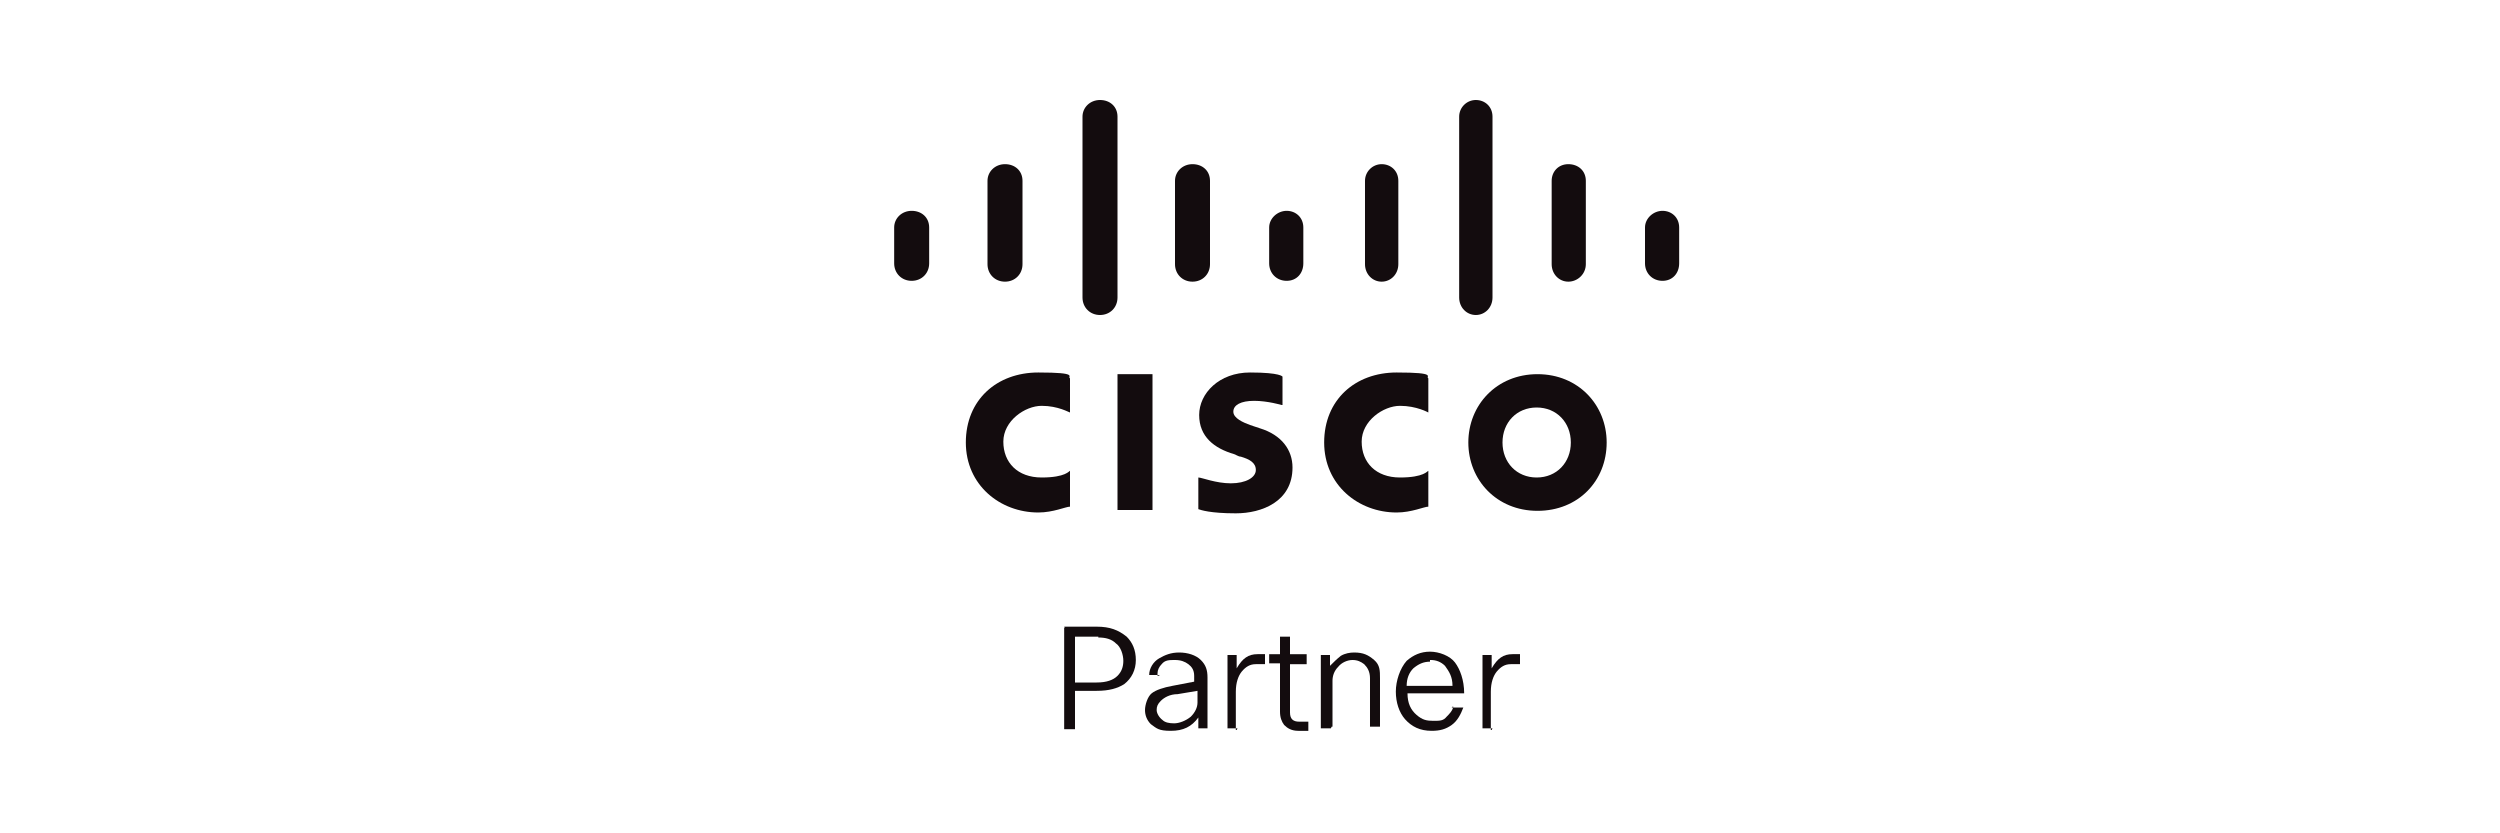 <?xml version="1.0" encoding="UTF-8"?>
<svg id="Ebene_1" xmlns="http://www.w3.org/2000/svg" version="1.1" viewBox="0 0 300 100">
  <!-- Generator: Adobe Illustrator 29.1.0, SVG Export Plug-In . SVG Version: 2.1.0 Build 142)  -->
  <defs>
    <style>
      .st0 {
        fill: #130c0e;
      }
    </style>
  </defs>
  <rect class="st0" x="134.1" y="44.9" width="4.2" height="16.3"/>
  <path class="st0" d="M171.4,49.5s-1.4-.8-3.4-.8-4.6,1.8-4.6,4.3,1.7,4.3,4.6,4.3,3.3-.8,3.4-.8v4.3c-.5,0-2,.7-3.8.7-4.6,0-8.7-3.3-8.7-8.4s3.7-8.4,8.7-8.4,3.4.5,3.8.7v4.2h0Z"/>
  <path class="st0" d="M128.4,49.5c-.1,0-1.4-.8-3.4-.8s-4.6,1.8-4.6,4.3,1.7,4.3,4.6,4.3,3.3-.8,3.4-.8v4.3c-.5,0-2,.7-3.8.7-4.6,0-8.7-3.3-8.7-8.4s3.7-8.4,8.7-8.4,3.4.5,3.8.7v4.2h0Z"/>
  <path class="st0" d="M192.8,53.1c0,4.6-3.4,8.2-8.3,8.2s-8.3-3.7-8.3-8.2,3.4-8.2,8.3-8.2,8.3,3.7,8.3,8.2h0ZM184.4,48.9c-2.4,0-4.1,1.8-4.1,4.2s1.7,4.2,4.1,4.2,4.1-1.8,4.1-4.2-1.7-4.2-4.1-4.2h0Z"/>
  <path class="st0" d="M153.8,48.6s-1.7-.5-3.3-.5-2.5.5-2.5,1.3,1.2,1.3,2,1.6l1.2.4c2.6.8,3.9,2.6,3.9,4.7,0,4.1-3.7,5.5-6.8,5.5s-4.2-.4-4.5-.5v-3.8c.4,0,2.1.7,3.9.7s3-.7,3-1.6-.8-1.3-1.8-1.6c-.3,0-.7-.3-.8-.3-2.4-.7-4.2-2.1-4.2-4.7s2.4-5.1,6.1-5.1,3.9.5,3.9.5v3.4h-.1Z"/>
  <path class="st0" d="M111.5,27.3c0-1.2-.9-2-2.1-2s-2.1.9-2.1,2v4.3c0,1.2.9,2.1,2.1,2.1s2.1-.9,2.1-2.1v-4.3Z"/>
  <path class="st0" d="M122.7,21.7c0-1.2-.9-2-2.1-2s-2.1.9-2.1,2v10c0,1.2.9,2.1,2.1,2.1s2.1-.9,2.1-2.1v-10Z"/>
  <path class="st0" d="M134.1,14c0-1.2-.9-2-2.1-2s-2.1.9-2.1,2v21.7c0,1.2.9,2.1,2.1,2.1s2.1-.9,2.1-2.1V14Z"/>
  <path class="st0" d="M145.2,21.7c0-1.2-.9-2-2.1-2s-2.1.9-2.1,2v10c0,1.2.9,2.1,2.1,2.1s2.1-.9,2.1-2.1v-10Z"/>
  <path class="st0" d="M156.4,27.3c0-1.2-.9-2-2-2s-2.1.9-2.1,2v4.3c0,1.2.9,2.1,2.1,2.1s2-.9,2-2.1v-4.3Z"/>
  <path class="st0" d="M167.8,21.7c0-1.2-.9-2-2-2s-2,.9-2,2v10c0,1.2.9,2.1,2,2.1s2-.9,2-2.1v-10Z"/>
  <path class="st0" d="M179.1,14c0-1.2-.9-2-2-2s-2,.9-2,2v21.7c0,1.2.9,2.1,2,2.1s2-.9,2-2.1V14Z"/>
  <path class="st0" d="M190.3,21.7c0-1.2-.9-2-2.1-2s-2,.9-2,2v10c0,1.2.9,2.1,2,2.1s2.1-.9,2.1-2.1v-10Z"/>
  <path class="st0" d="M201.5,27.3c0-1.2-.9-2-2-2s-2.1.9-2.1,2v4.3c0,1.2.9,2.1,2.1,2.1s2-.9,2-2.1v-4.3Z"/>
  <path class="st0" d="M127.7,75.2h3.9c1.6,0,2.6.4,3.6,1.2.7.7,1.1,1.6,1.1,2.8s-.5,2.2-1.4,2.9c-.8.5-1.8.8-3.3.8h-2.6v4.6h-1.3v-12.2h.1ZM131.8,76.4h-2.8v5.5h2.6c1.2,0,2-.3,2.5-.8.5-.5.7-1.1.7-1.8s-.3-1.7-.9-2.1c-.5-.5-1.2-.7-2.1-.7h0Z"/>
  <path class="st0" d="M139.2,81h-1.3c0-.8.5-1.6,1.2-2s1.4-.7,2.4-.7,2,.3,2.6.9.8,1.2.8,2.1v6.1h-1.1v-1.3c-.8,1.1-1.8,1.6-3.3,1.6s-1.7-.3-2.4-.8c-.5-.5-.7-1.1-.7-1.7s.3-1.6.8-2c.5-.4,1.4-.7,2.5-.9l2.6-.5v-.7c0-.7-.3-1.1-.7-1.4-.4-.3-.9-.5-1.6-.5s-1.2,0-1.6.5c-.3.3-.5.7-.5,1.1h0v.3h.1ZM143.7,84.3v-1.4l-2.4.4c-.9,0-1.6.4-2,.8s-.5.7-.5,1.1.3.9.7,1.2c.3.3.8.4,1.4.4s1.4-.3,2-.8c.5-.5.8-1.1.8-1.7h0Z"/>
  <path class="st0" d="M148.5,87.4h-1.2v-8.8h1.1v1.6c.7-1.2,1.4-1.7,2.5-1.7s.7,0,.9,0v1.2h-1.1c-.7,0-1.2.3-1.7.9-.4.5-.7,1.3-.7,2.4v4.6h.1Z"/>
  <path class="st0" d="M156.8,79.7h-2v5.8c0,.8.4,1.1,1.1,1.1h1.1v1.1h-1.2c-.8,0-1.3-.3-1.7-.7-.3-.4-.5-.9-.5-1.6v-5.8h-1.3v-1.1h1.3v-2.1h1.2v2.1h2v1.2h.1Z"/>
  <path class="st0" d="M159.7,87.4h-1.2v-8.8h1.1v1.3c.5-.5.8-.8,1.3-1.2.5-.3,1.1-.4,1.6-.4,1.1,0,1.7.3,2.4.9s.7,1.3.7,2.2v5.8h-1.2v-5.8c0-.8-.3-1.3-.7-1.7-.4-.3-.8-.5-1.4-.5s-1.3.3-1.7.8c-.5.5-.7,1.1-.7,1.7v5.5h-.1Z"/>
  <path class="st0" d="M174.2,84.9h1.4c-.3.8-.7,1.6-1.4,2.1-.7.5-1.4.7-2.4.7-1.4,0-2.4-.5-3.2-1.4-.7-.8-1.1-2-1.1-3.3s.5-2.8,1.3-3.7c.8-.7,1.7-1.1,2.8-1.1s2.4.5,3,1.3,1.1,2.1,1.1,3.7h-6.8c0,1.2.4,2,1.1,2.6s1.2.7,2,.7,1.2,0,1.6-.5c.3-.3.7-.7.8-1.2h-.1ZM171.6,79.4c-.8,0-1.4.3-2,.8-.5.5-.8,1.2-.8,2.1h5.5c0-1.1-.4-1.7-.9-2.4-.5-.5-1.1-.7-1.7-.7h-.1Z"/>
  <path class="st0" d="M179.1,87.4h-1.2v-8.8h1.1v1.6c.7-1.2,1.4-1.7,2.5-1.7s.7,0,.9,0v1.2h-1.1c-.7,0-1.2.3-1.7.9-.4.5-.7,1.3-.7,2.4v4.6h.1Z"/>
</svg>